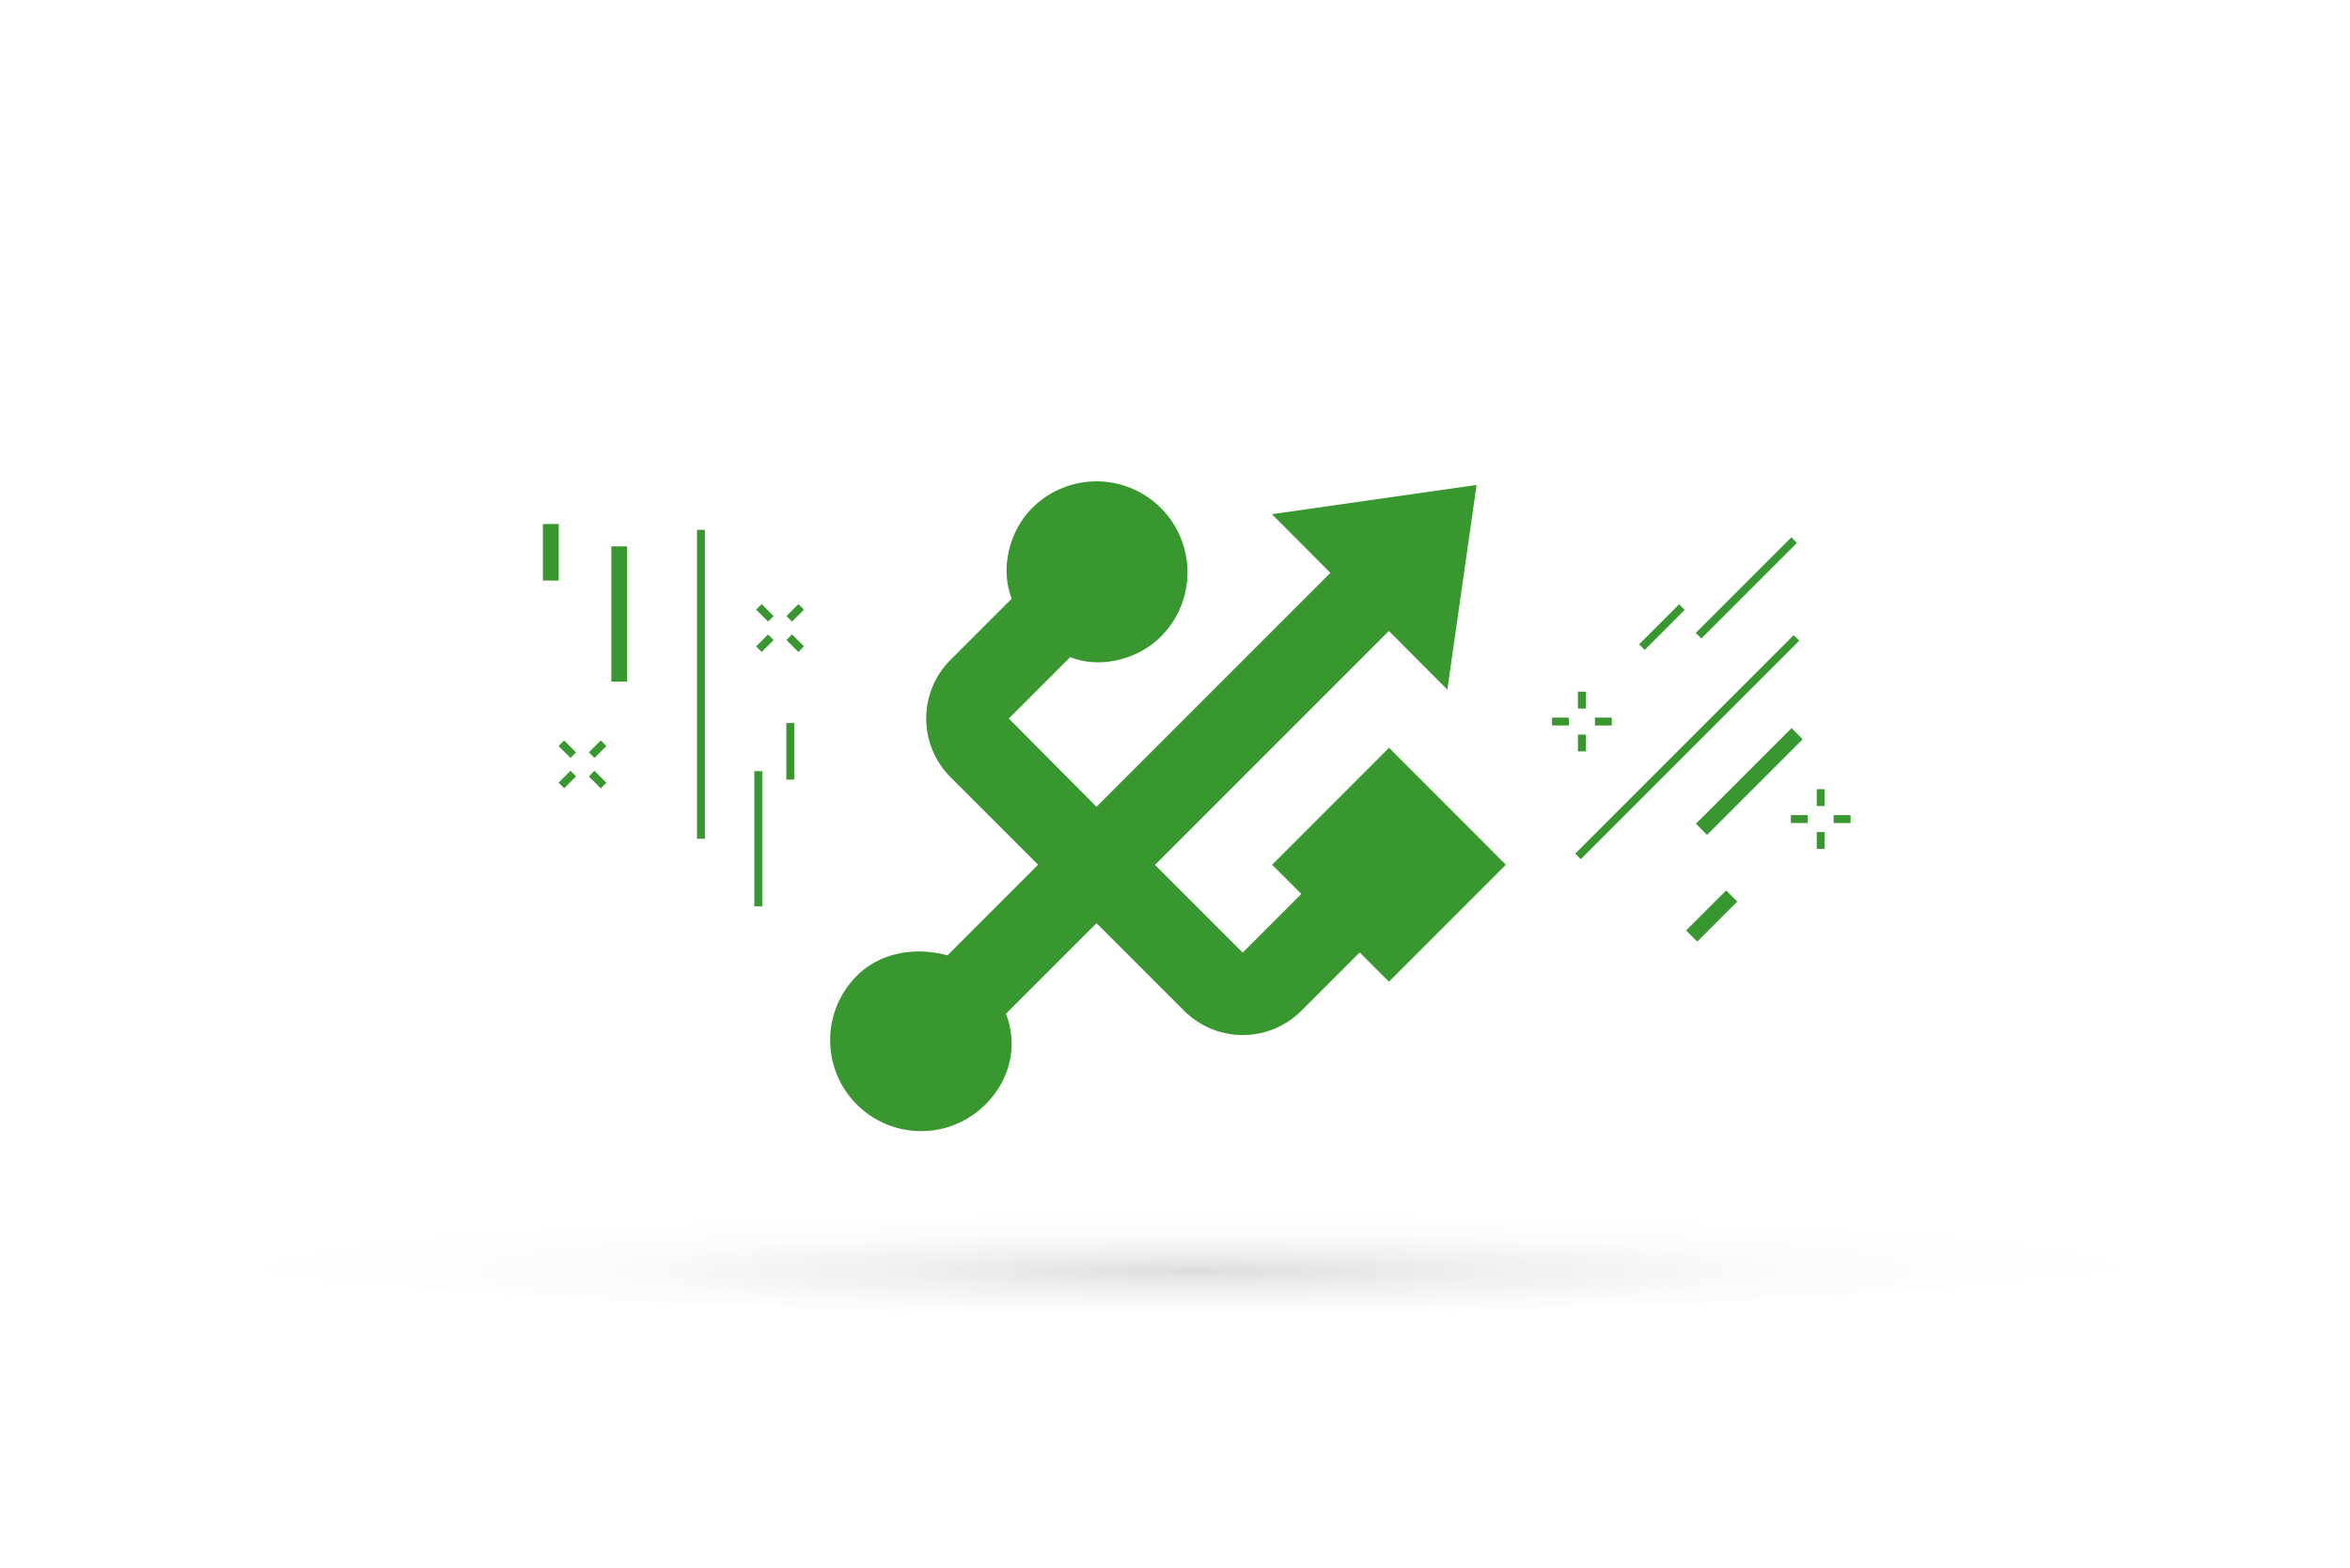 <?xml version="1.0" ?><svg id="Layer_1" data-name="Layer 1" xmlns="http://www.w3.org/2000/svg" xmlns:xlink="http://www.w3.org/1999/xlink" viewBox="0 0 601 401"><defs><style>.cls-1{fill:none;}.cls-2{opacity:0.15;}.cls-3{clip-path:url(#clip-path);}.cls-4{clip-path:url(#clip-path-2);}.cls-5{fill:url(#radial-gradient);}.cls-6{fill:#39972f;}</style><clipPath id="clip-path"><rect id="SVGID" class="cls-1" x="25.5" y="295.06" width="550" height="40.58"/></clipPath><clipPath id="clip-path-2"><path id="SVGID-2" data-name="SVGID" class="cls-1" d="M575.5,315.35c0,11.21-123.12,20.29-275,20.29s-275-9.08-275-20.29,123.12-20.29,275-20.29,275,9.09,275,20.29"/></clipPath><radialGradient id="radial-gradient" cx="-900.62" cy="6357.95" r="1.25" gradientTransform="matrix(201.22, 0, 0, -12.53, 181527.45, 79990.62)" gradientUnits="userSpaceOnUse"><stop offset="0" stop-color="#231f20"/><stop offset="0.07" stop-color="#1d1a1a" stop-opacity="0.82"/><stop offset="0.33" stop-color="#0d0b0c" stop-opacity="0.36"/><stop offset="0.62" stop-color="#030303" stop-opacity="0.09"/><stop offset="1" stop-opacity="0"/></radialGradient></defs><title>Artboard 28</title><g class="cls-2"><g class="cls-3"><g class="cls-4"><rect class="cls-5" x="25.5" y="295.06" width="550" height="40.58"/></g></g></g><rect class="cls-6" x="156.35" y="139.73" width="4.03" height="34.58"/><rect class="cls-6" x="201.1" y="184.9" width="2.02" height="14.47"/><rect class="cls-6" x="138.85" y="134" width="4.03" height="14.47"/><rect class="cls-6" x="192.92" y="197.2" width="2.02" height="34.59"/><rect class="cls-6" x="178.25" y="135.5" width="2.02" height="79"/><rect class="cls-6" x="150.69" y="190.59" width="4.31" height="2.02" transform="translate(-90.73 164.27) rotate(-45.02)"/><rect class="cls-6" x="142.94" y="198.35" width="4.31" height="2.02" transform="translate(-98.48 161.02) rotate(-45.01)"/><rect class="cls-6" x="151.83" y="197.2" width="2.02" height="4.31" transform="translate(-96.22 166.6) rotate(-45.03)"/><rect class="cls-6" x="144.08" y="189.45" width="2.01" height="4.31" transform="translate(-93.01 158.87) rotate(-45.04)"/><rect class="cls-6" x="201.21" y="155.72" width="4.31" height="2.01" transform="translate(-51.27 189.58) rotate(-44.97)"/><rect class="cls-6" x="193.46" y="163.47" width="4.31" height="2.01" transform="translate(-59.01 186.51) rotate(-45)"/><rect class="cls-6" x="202.36" y="162.32" width="2.02" height="4.31" transform="translate(-56.73 192.07) rotate(-45.02)"/><rect class="cls-6" x="194.61" y="154.57" width="2.01" height="4.31" transform="translate(-53.51 184.39) rotate(-45.04)"/><rect class="cls-6" x="430.09" y="197.85" width="34.59" height="4.03" transform="translate(-10.3 374.88) rotate(-45)"/><rect class="cls-6" x="417.78" y="159.36" width="14.46" height="2.02" transform="translate(11.09 347.5) rotate(-45)"/><rect class="cls-6" x="430.52" y="232.23" width="14.47" height="4.03" transform="translate(-37.42 378.16) rotate(-45)"/><rect class="cls-6" x="429.32" y="149.33" width="34.59" height="2.02" transform="translate(24.51 359.84) rotate(-45)"/><rect class="cls-6" x="392" y="190.07" width="79" height="2.01" transform="translate(-8.73 361.08) rotate(-45)"/><rect class="cls-6" x="458" y="208.45" width="4.3" height="2.02"/><rect class="cls-6" x="468.96" y="208.45" width="4.31" height="2.02"/><rect class="cls-6" x="464.62" y="201.82" width="2.02" height="4.3"/><rect class="cls-6" x="464.62" y="212.78" width="2.01" height="4.3"/><rect class="cls-6" x="396.93" y="183.51" width="4.31" height="2.01"/><rect class="cls-6" x="407.9" y="183.51" width="4.31" height="2.02"/><rect class="cls-6" x="403.56" y="176.88" width="2.02" height="4.31"/><rect class="cls-6" x="403.56" y="187.85" width="2.01" height="4.31"/><g id="usb"><path class="cls-6" d="M355.24,191.23l-29.91,29.91,7.48,7.47-15,15-22.43-22.43,59.82-59.82,14.95,15,7.48-52.34-52.34,7.48,14.95,15-59.82,59.82L258,183.75l15.7-15.7c7.48,3,17.2.74,23.18-5.24a23.26,23.26,0,1,0-32.9-32.9c-6,6-8.22,15.7-5.23,23.18l-15.7,15.7a21.2,21.2,0,0,0,0,29.91l22.43,22.44-23.18,23.18c-8.23-2.25-17.2-.75-23.18,5.23a23.26,23.26,0,0,0,32.9,32.9c6.73-6.73,8.23-15.7,5.23-23.18l23.18-23.18,22.44,22.43a21.2,21.2,0,0,0,29.91,0l14.95-14.95,7.48,7.48,29.91-29.91Z"/></g></svg>